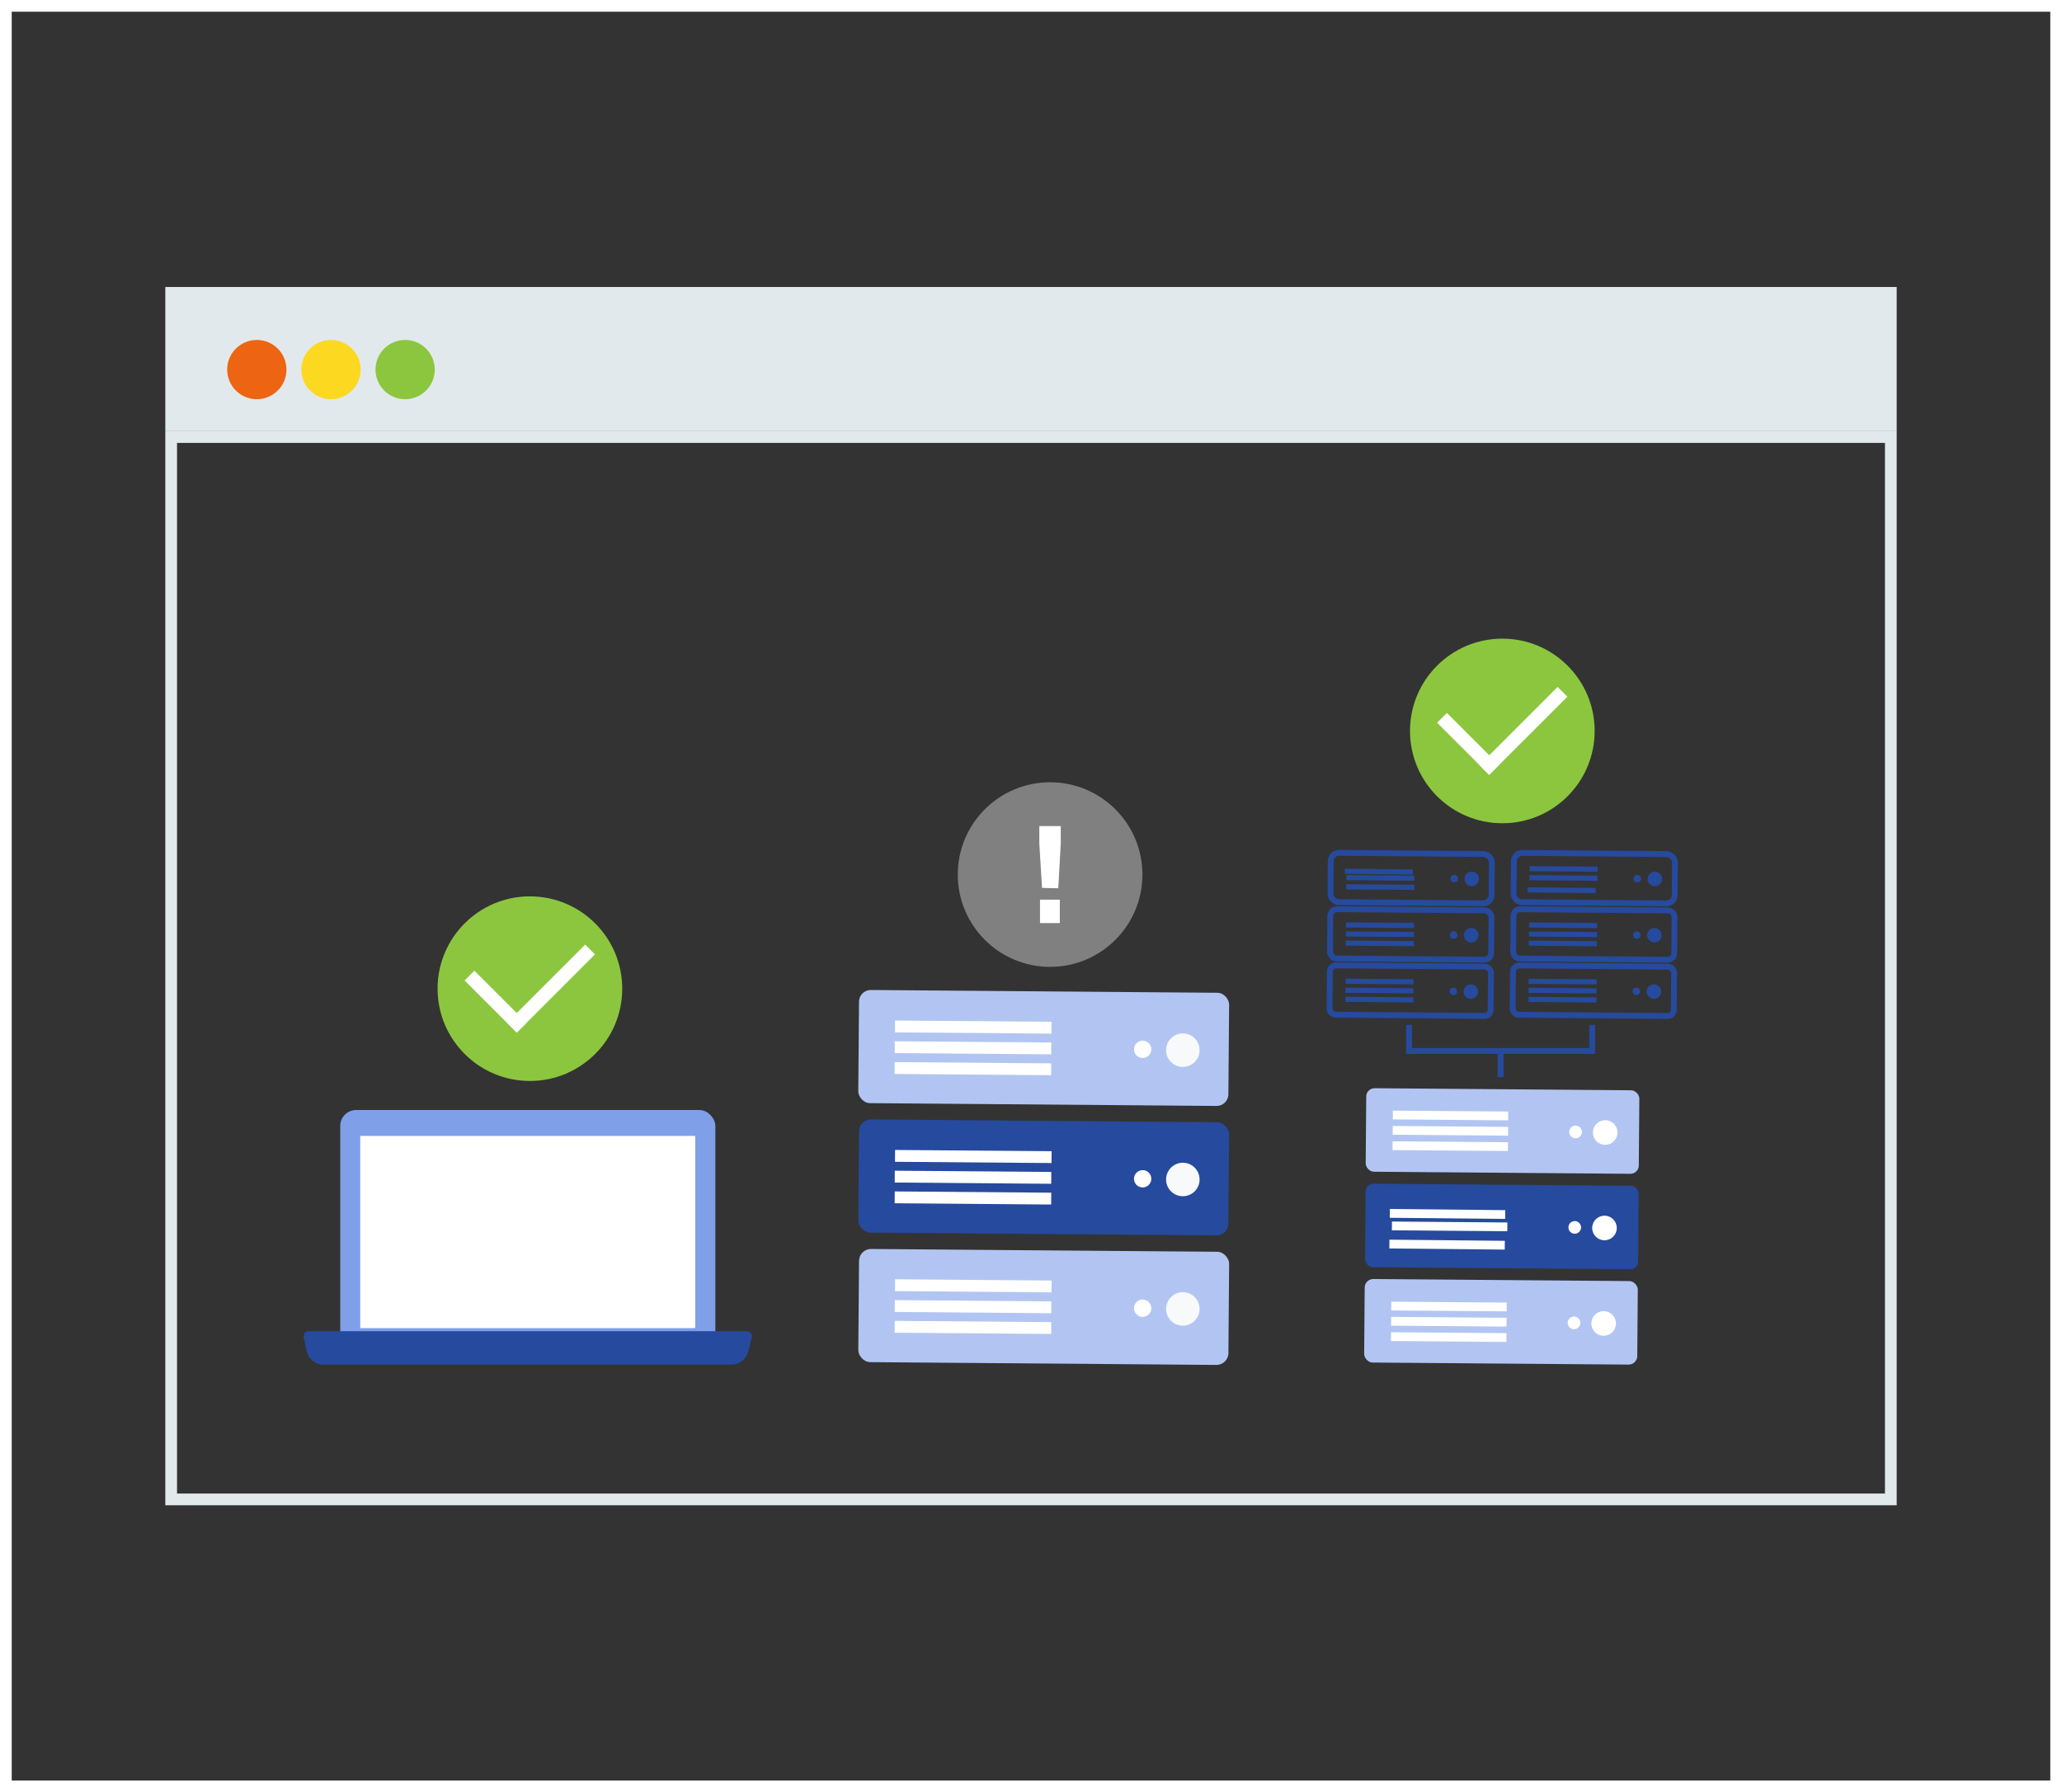 <svg xmlns="http://www.w3.org/2000/svg" viewBox="0 0 176 153"><rect x="0" y="0" width="176" height="153" fill="#333333" stroke="none"/><defs><style>.cls-1,.cls-12{fill:none;stroke-miterlimit:10;}.cls-1{stroke:#fff;}.cls-2,.cls-7{fill:#264a9d;}.cls-3{fill:#f7f9fb;}.cls-4{fill:#fff;}.cls-5{fill:#b2c5f2;}.cls-6{fill:#7f9fe9;}.cls-7{fill-rule:evenodd;}.cls-8{fill:#e2e9ec;}.cls-9{fill:#ed6512;}.cls-10{fill:#fcd821;}.cls-11{fill:#8cc63f;}.cls-12{stroke:#264a9d;stroke-width:0.5px;}.cls-13{fill:gray;}</style></defs><title>merit-info</title><g id="レイヤー_2" data-name="レイヤー 2"><g id="レイヤー_1-2" data-name="レイヤー 1"><rect class="cls-1" x="0.5" y="0.5" width="175" height="152"/><rect class="cls-2" x="73.29" y="95.69" width="31.59" height="9.66" rx="1.02" transform="translate(0.81 -0.72) rotate(0.46)"/><circle class="cls-3" cx="100.96" cy="100.69" r="1.43"/><circle class="cls-4" cx="97.53" cy="100.63" r="0.74"/><rect class="cls-4" x="76.39" y="98.23" width="13.36" height="1.01" transform="translate(0.8 -0.67) rotate(0.46)"/><rect class="cls-4" x="76.37" y="100" width="13.36" height="1.01" transform="translate(0.81 -0.67) rotate(0.46)"/><rect class="cls-4" x="76.36" y="101.77" width="13.36" height="1.01" transform="translate(0.83 -0.67) rotate(0.46)"/><rect class="cls-5" x="73.29" y="84.64" width="31.59" height="9.66" rx="1" transform="translate(0.72 -0.72) rotate(0.46)"/><circle class="cls-3" cx="100.96" cy="89.65" r="1.43"/><circle class="cls-4" cx="97.53" cy="89.58" r="0.74"/><rect class="cls-4" x="76.39" y="87.18" width="13.36" height="1.01" transform="translate(0.71 -0.67) rotate(0.46)"/><rect class="cls-4" x="76.37" y="88.95" width="13.36" height="1.01" transform="translate(0.72 -0.67) rotate(0.46)"/><rect class="cls-4" x="76.36" y="90.73" width="13.36" height="1.01" transform="translate(0.74 -0.67) rotate(0.46)"/><rect class="cls-5" x="73.29" y="106.74" width="31.59" height="9.66" rx="1.02" transform="translate(0.9 -0.71) rotate(0.46)"/><circle class="cls-3" cx="100.96" cy="111.74" r="1.43"/><circle class="cls-4" cx="97.53" cy="111.68" r="0.74"/><rect class="cls-4" x="76.39" y="109.27" width="13.36" height="1.01" transform="translate(0.89 -0.67) rotate(0.46)"/><rect class="cls-4" x="76.37" y="111.05" width="13.36" height="1.01" transform="translate(0.9 -0.67) rotate(0.46)"/><rect class="cls-4" x="76.36" y="112.82" width="13.36" height="1.01" transform="translate(0.92 -0.67) rotate(0.46)"/><rect class="cls-6" x="29.04" y="94.76" width="32.02" height="21.17" rx="1.36"/><rect class="cls-4" x="30.75" y="96.97" width="28.59" height="16.41"/><path class="cls-7" d="M25.93,114.2a.44.44,0,0,1,.45-.56H63.72a.43.43,0,0,1,.44.55l-.29,1.2a1.53,1.53,0,0,1-1.41,1.11H27.58a1.49,1.49,0,0,1-1.39-1.11Z"/><rect class="cls-8" x="14.11" y="24.5" width="147.78" height="12.31"/><path class="cls-8" d="M160.89,37.81V127.5H15.11V37.81H160.89m1-1H14.11V128.5H161.89V36.81Z"/><circle class="cls-9" cx="21.92" cy="31.55" r="2.53"/><circle class="cls-10" cx="28.25" cy="31.55" r="2.53"/><circle class="cls-11" cx="34.58" cy="31.55" r="2.53"/><rect class="cls-2" x="116.53" y="101.14" width="23.31" height="7.13" rx="0.67" transform="translate(0.85 -1.03) rotate(0.46)"/><circle class="cls-4" cx="136.95" cy="104.83" r="1.05"/><circle class="cls-4" cx="134.41" cy="104.78" r="0.54"/><rect class="cls-4" x="118.82" y="103.01" width="9.85" height="0.75" transform="matrix(1, 0.01, -0.01, 1, 0.84, -0.99)"/><rect class="cls-4" x="118.8" y="104.32" width="9.85" height="0.75" transform="translate(0.85 -0.99) rotate(0.46)"/><rect class="cls-4" x="118.79" y="105.63" width="9.85" height="0.75" transform="matrix(1, 0.01, -0.01, 1, 0.86, -0.99)"/><rect class="cls-5" x="116.46" y="109.28" width="23.31" height="7.13" rx="0.73" transform="translate(0.91 -1.03) rotate(0.46)"/><circle class="cls-4" cx="136.88" cy="112.98" r="1.05"/><circle class="cls-4" cx="134.35" cy="112.93" r="0.54"/><rect class="cls-4" x="118.75" y="111.16" width="9.85" height="0.75" transform="translate(0.9 -0.99) rotate(0.46)"/><rect class="cls-4" x="118.74" y="112.46" width="9.85" height="0.75" transform="translate(0.91 -0.99) rotate(0.46)"/><rect class="cls-4" x="118.73" y="113.77" width="9.85" height="0.75" transform="translate(0.92 -0.99) rotate(0.46)"/><rect class="cls-5" x="116.59" y="92.99" width="23.31" height="7.13" rx="0.71" transform="translate(0.78 -1.03) rotate(0.46)"/><circle class="cls-4" cx="137.01" cy="96.68" r="1.05"/><circle class="cls-4" cx="134.48" cy="96.63" r="0.54"/><rect class="cls-4" x="118.88" y="94.86" width="9.85" height="0.75" transform="translate(0.77 -1) rotate(0.46)"/><rect class="cls-4" x="118.87" y="96.17" width="9.85" height="0.75" transform="translate(0.78 -1) rotate(0.46)"/><rect class="cls-4" x="118.86" y="97.48" width="9.85" height="0.75" transform="translate(0.79 -1) rotate(0.46)"/><rect class="cls-12" x="113.53" y="77.67" width="13.75" height="4.21" rx="0.56" transform="translate(0.65 -0.97) rotate(0.46)"/><circle class="cls-2" cx="125.58" cy="79.84" r="0.62"/><circle class="cls-2" cx="124.08" cy="79.82" r="0.32"/><rect class="cls-2" x="114.88" y="78.77" width="5.81" height="0.44" transform="translate(0.64 -0.95) rotate(0.46)"/><rect class="cls-2" x="114.87" y="79.54" width="5.81" height="0.44" transform="translate(0.65 -0.95) rotate(0.46)"/><rect class="cls-2" x="114.87" y="80.32" width="5.81" height="0.44" transform="translate(0.65 -0.95) rotate(0.46)"/><rect class="cls-12" x="113.49" y="82.47" width="13.75" height="4.21" rx="0.52" transform="translate(0.69 -0.97) rotate(0.46)"/><circle class="cls-2" cx="125.54" cy="84.65" r="0.62"/><circle class="cls-2" cx="124.05" cy="84.63" r="0.32"/><rect class="cls-2" x="114.84" y="83.58" width="5.81" height="0.44" transform="translate(0.68 -0.95) rotate(0.46)"/><rect class="cls-2" x="114.83" y="84.35" width="5.81" height="0.44" transform="translate(0.69 -0.95) rotate(0.46)"/><rect class="cls-2" x="114.83" y="85.12" width="5.81" height="0.44" transform="translate(0.69 -0.95) rotate(0.46)"/><rect class="cls-12" x="113.57" y="72.86" width="13.75" height="4.21" rx="0.71" transform="translate(0.61 -0.97) rotate(0.46)"/><circle class="cls-2" cx="125.62" cy="75.03" r="0.62"/><circle class="cls-2" cx="124.12" cy="75.01" r="0.32"/><rect class="cls-2" x="114.92" y="73.96" width="5.81" height="0.44" transform="matrix(1, 0.01, -0.01, 1, 0.6, -0.95)"/><rect class="cls-2" x="114.91" y="74.73" width="5.81" height="0.44" transform="translate(0.61 -0.95) rotate(0.46)"/><rect class="cls-2" x="114.91" y="75.51" width="5.81" height="0.44" transform="translate(0.61 -0.95) rotate(0.46)"/><rect class="cls-12" x="129.16" y="77.67" width="13.75" height="4.21" rx="0.56" transform="translate(0.65 -1.09) rotate(0.46)"/><circle class="cls-2" cx="141.21" cy="79.84" r="0.62"/><circle class="cls-2" cx="139.71" cy="79.82" r="0.32"/><rect class="cls-2" x="130.51" y="78.77" width="5.81" height="0.44" transform="translate(0.64 -1.07) rotate(0.46)"/><rect class="cls-2" x="130.5" y="79.54" width="5.81" height="0.44" transform="translate(0.65 -1.07) rotate(0.46)"/><rect class="cls-2" x="130.49" y="80.32" width="5.81" height="0.44" transform="translate(0.65 -1.07) rotate(0.46)"/><rect class="cls-12" x="129.12" y="82.47" width="13.75" height="4.21" rx="0.52" transform="translate(0.69 -1.09) rotate(0.46)"/><circle class="cls-2" cx="141.17" cy="84.65" r="0.62"/><circle class="cls-2" cx="139.67" cy="84.63" r="0.32"/><rect class="cls-2" x="130.47" y="83.58" width="5.81" height="0.44" transform="translate(0.68 -1.07) rotate(0.46)"/><rect class="cls-2" x="130.46" y="84.35" width="5.81" height="0.44" transform="translate(0.69 -1.07) rotate(0.46)"/><rect class="cls-2" x="130.46" y="85.12" width="5.81" height="0.44" transform="translate(0.69 -1.07) rotate(0.46)"/><rect class="cls-12" x="129.2" y="72.86" width="13.75" height="4.21" rx="0.71" transform="translate(0.61 -1.09) rotate(0.46)"/><circle class="cls-2" cx="141.25" cy="75.03" r="0.62"/><circle class="cls-2" cx="139.75" cy="75.01" r="0.32"/><rect class="cls-2" x="130.55" y="73.96" width="5.81" height="0.44" transform="translate(0.6 -1.07) rotate(0.46)"/><rect class="cls-2" x="130.54" y="74.73" width="5.81" height="0.44" transform="translate(0.61 -1.07) rotate(0.46)"/><rect class="cls-2" x="130.53" y="75.51" width="5.81" height="0.44" transform="matrix(1, 0.01, -0.01, 1, 0.62, -1.07)"/><polyline class="cls-12" points="120.27 87.49 120.27 89.72 128.13 89.72 135.9 89.72 135.9 87.49"/><line class="cls-12" x1="128.08" y1="91.95" x2="128.08" y2="89.72"/><circle class="cls-11" cx="45.23" cy="84.4" r="7.88"/><rect class="cls-4" x="39.16" y="84.92" width="6.29" height="1.18" transform="translate(72.85 -4.87) rotate(45)"/><rect class="cls-4" x="42.32" y="83.81" width="9.44" height="1.18" transform="translate(139.97 110.81) rotate(135)"/><circle class="cls-11" cx="128.23" cy="62.4" r="7.88"/><rect class="cls-4" x="122.16" y="62.92" width="6.29" height="1.18" transform="translate(81.61 -70.01) rotate(45)"/><rect class="cls-4" x="125.32" y="61.81" width="9.44" height="1.18" transform="translate(266.1 14.57) rotate(135)"/><circle class="cls-13" cx="89.63" cy="74.66" r="7.88"/><path class="cls-4" d="M88.94,75.8,88.71,72V70.52h1.83V72l-.21,3.83Zm-.17,3v-2h1.69v2Z"/></g></g></svg>